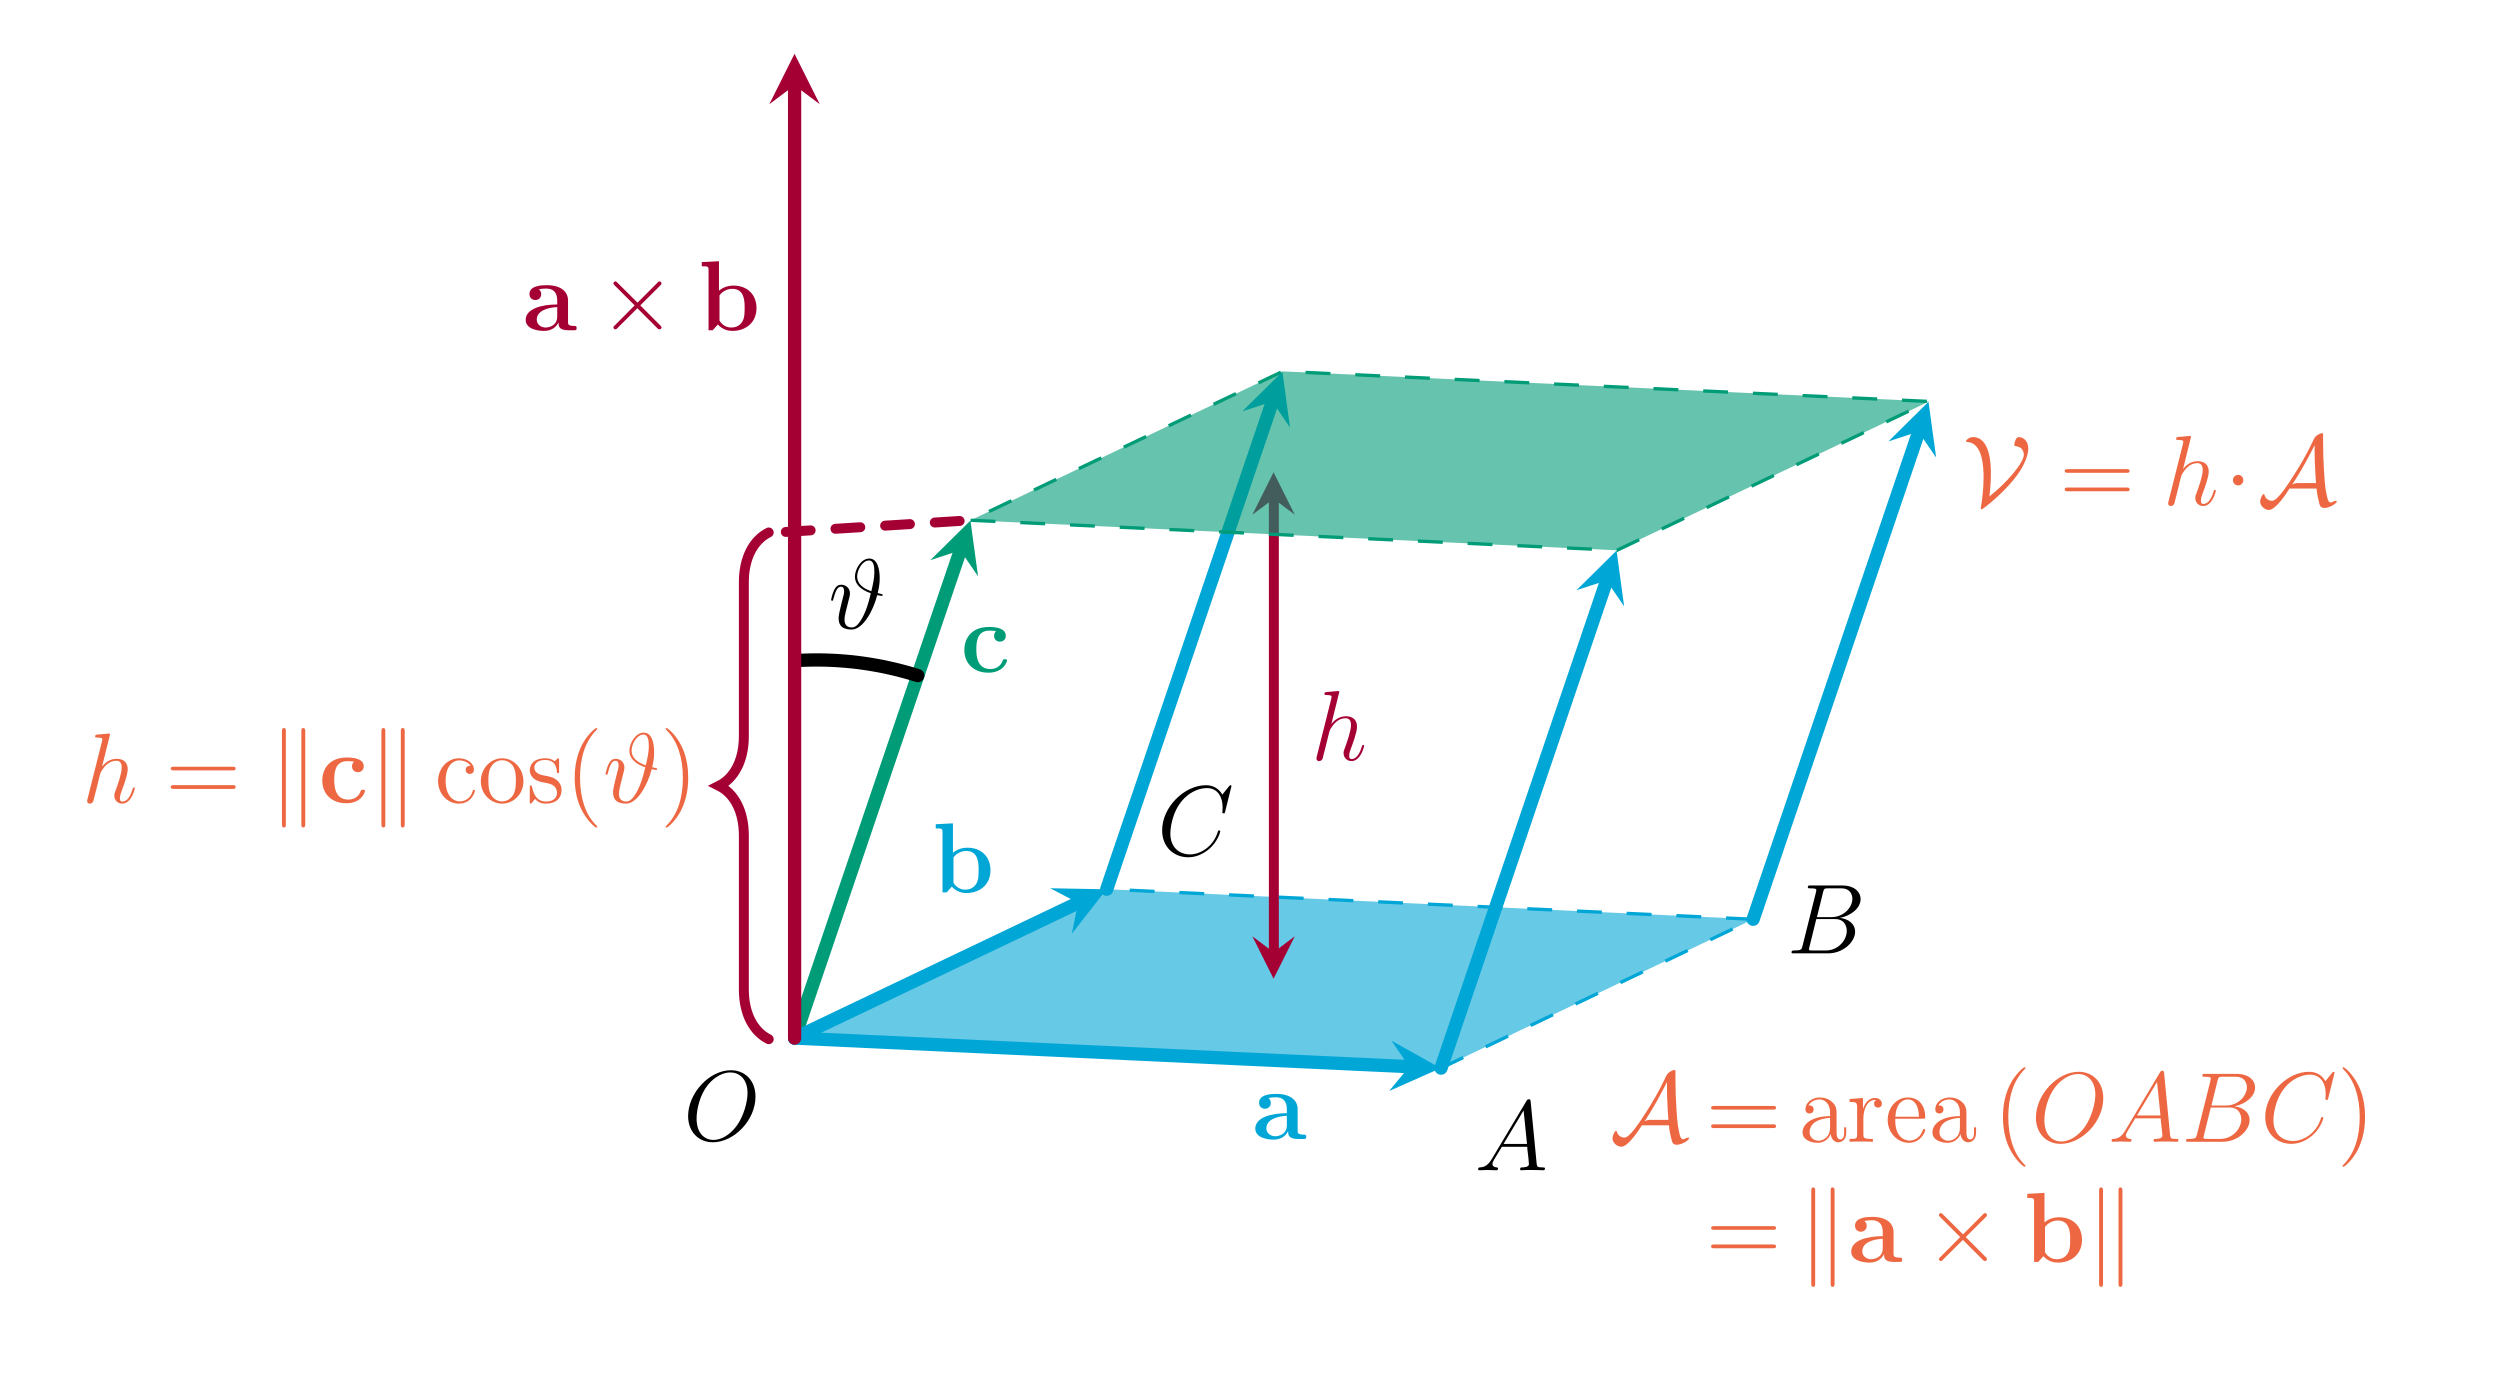 <?xml version="1.0" encoding="UTF-8"?>
<svg xmlns="http://www.w3.org/2000/svg" xmlns:xlink="http://www.w3.org/1999/xlink" width="299.769pt" height="165.594pt" viewBox="0 0 299.769 165.594" version="1.2">
<defs>
<g>
<symbol overflow="visible" id="glyph0-0">
<path style="stroke:none;" d=""/>
</symbol>
<symbol overflow="visible" id="glyph0-1">
<path style="stroke:none;" d="M 5.578 -1.391 C 5.578 -1.531 5.453 -1.531 5.328 -1.531 C 5.141 -1.531 5.125 -1.531 5.062 -1.391 C 4.984 -1.156 4.656 -0.359 3.562 -0.359 C 1.891 -0.359 1.891 -2.172 1.891 -2.703 C 1.891 -3.406 1.891 -4.969 3.453 -4.969 C 3.547 -4.969 4.25 -4.953 4.25 -4.891 C 4.25 -4.875 4.234 -4.859 4.203 -4.859 C 4.172 -4.812 4.016 -4.641 4.016 -4.344 C 4.016 -3.844 4.422 -3.641 4.719 -3.641 C 4.969 -3.641 5.422 -3.797 5.422 -4.344 C 5.422 -5.328 4.047 -5.406 3.406 -5.406 C 1.281 -5.406 0.453 -4.016 0.453 -2.641 C 0.453 -1.031 1.578 0.078 3.344 0.078 C 5.203 0.078 5.578 -1.312 5.578 -1.391 Z M 5.578 -1.391 "/>
</symbol>
<symbol overflow="visible" id="glyph0-2">
<path style="stroke:none;" d="M 5.484 -3.562 C 5.484 -4.656 4.609 -5.406 2.938 -5.406 C 2.266 -5.406 0.859 -5.344 0.859 -4.344 C 0.859 -3.844 1.234 -3.625 1.562 -3.625 C 1.922 -3.625 2.266 -3.875 2.266 -4.328 C 2.266 -4.547 2.188 -4.766 1.984 -4.906 C 2.375 -5 2.656 -5 2.891 -5 C 3.703 -5 4.188 -4.547 4.188 -3.578 L 4.188 -3.094 C 2.297 -3.094 0.406 -2.578 0.406 -1.25 C 0.406 -0.172 1.781 0.078 2.609 0.078 C 3.531 0.078 4.109 -0.422 4.344 -0.953 C 4.344 -0.516 4.344 0 5.562 0 L 6.156 0 C 6.406 0 6.516 0 6.516 -0.266 C 6.516 -0.516 6.406 -0.516 6.234 -0.516 C 5.484 -0.531 5.484 -0.719 5.484 -0.984 Z M 4.188 -1.656 C 4.188 -0.531 3.188 -0.328 2.797 -0.328 C 2.219 -0.328 1.734 -0.719 1.734 -1.266 C 1.734 -2.344 3.016 -2.719 4.188 -2.781 Z M 4.188 -1.656 "/>
</symbol>
<symbol overflow="visible" id="glyph0-3">
<path style="stroke:none;" d="M 2.484 -8.281 L 0.422 -8.172 L 0.422 -7.672 C 1.156 -7.672 1.234 -7.672 1.234 -7.203 L 1.234 0 L 1.734 0 C 1.938 -0.219 2.141 -0.453 2.344 -0.688 C 2.938 -0.062 3.594 0.078 4.078 0.078 C 5.719 0.078 6.984 -0.938 6.984 -2.656 C 6.984 -4.297 5.859 -5.359 4.234 -5.359 C 3.531 -5.359 2.969 -5.141 2.484 -4.75 Z M 2.547 -4.188 C 2.953 -4.75 3.578 -4.969 4.078 -4.969 C 5.562 -4.969 5.562 -3.453 5.562 -2.672 C 5.562 -2.141 5.562 -1.453 5.266 -1.016 C 4.906 -0.438 4.344 -0.328 3.953 -0.328 C 3.141 -0.328 2.703 -0.891 2.547 -1.156 Z M 2.547 -4.188 "/>
</symbol>
<symbol overflow="visible" id="glyph1-0">
<path style="stroke:none;" d=""/>
</symbol>
<symbol overflow="visible" id="glyph1-1">
<path style="stroke:none;" d="M 5.922 -4.25 C 6.141 -5.156 6.156 -5.656 6.156 -6.062 C 6.156 -6.891 5.984 -8.391 4.906 -8.391 C 3.922 -8.391 3.188 -7.109 3.188 -6.219 C 3.188 -5.047 4.359 -4.469 5.094 -4.234 C 4.781 -2.891 4.531 -2.203 4.203 -1.531 C 3.703 -0.562 3.297 -0.125 2.812 -0.125 C 1.953 -0.125 1.938 -0.828 1.938 -1.078 C 1.938 -1.344 2 -1.641 2.094 -2.047 C 2.172 -2.344 2.234 -2.609 2.328 -2.969 C 2.438 -3.375 2.375 -3.125 2.469 -3.547 C 2.531 -3.75 2.594 -4 2.594 -4.188 C 2.594 -4.906 2.031 -5.25 1.547 -5.25 C 1.203 -5.25 0.938 -5.094 0.703 -4.641 C 0.484 -4.203 0.328 -3.484 0.328 -3.438 C 0.328 -3.391 0.375 -3.328 0.453 -3.328 C 0.547 -3.328 0.562 -3.344 0.625 -3.609 C 0.812 -4.312 1.031 -5.016 1.516 -5.016 C 1.781 -5.016 1.891 -4.828 1.891 -4.469 C 1.891 -4.203 1.844 -4.031 1.75 -3.703 C 1.688 -3.438 1.578 -3.031 1.531 -2.828 L 1.328 -1.953 C 1.234 -1.531 1.234 -1.375 1.234 -1.219 C 1.234 -1.047 1.234 -0.516 1.656 -0.172 C 2.047 0.109 2.594 0.125 2.781 0.125 C 4.156 0.125 5.391 -2.141 5.859 -4 C 6.141 -3.953 6.359 -3.906 6.406 -3.906 C 6.484 -3.906 6.516 -3.984 6.516 -4.031 C 6.516 -4.109 6.438 -4.125 6.266 -4.156 Z M 5.156 -4.469 C 4.047 -4.844 3.453 -5.438 3.453 -6.234 C 3.453 -7.016 4.078 -8.156 4.875 -8.156 C 5.453 -8.156 5.516 -7.406 5.516 -6.734 C 5.516 -6.047 5.375 -5.422 5.156 -4.469 Z M 5.156 -4.469 "/>
</symbol>
<symbol overflow="visible" id="glyph1-2">
<path style="stroke:none;" d="M 3.344 -7.969 C 3.359 -8.016 3.391 -8.094 3.391 -8.156 C 3.391 -8.281 3.266 -8.281 3.25 -8.281 C 3.234 -8.281 2.641 -8.219 2.594 -8.219 C 2.391 -8.203 2.203 -8.172 1.984 -8.172 C 1.688 -8.141 1.609 -8.125 1.609 -7.922 C 1.609 -7.797 1.703 -7.797 1.875 -7.797 C 2.453 -7.797 2.469 -7.688 2.469 -7.578 C 2.469 -7.5 2.438 -7.406 2.438 -7.375 L 0.703 -0.469 C 0.656 -0.281 0.656 -0.266 0.656 -0.188 C 0.656 0.078 0.859 0.125 0.984 0.125 C 1.188 0.125 1.328 -0.031 1.391 -0.172 L 1.938 -2.328 C 1.984 -2.594 2.062 -2.844 2.125 -3.094 C 2.25 -3.594 2.25 -3.609 2.484 -3.953 C 2.703 -4.297 3.25 -5.016 4.156 -5.016 C 4.641 -5.016 4.797 -4.656 4.797 -4.188 C 4.797 -3.516 4.344 -2.219 4.078 -1.5 C 3.969 -1.219 3.906 -1.062 3.906 -0.844 C 3.906 -0.312 4.281 0.125 4.859 0.125 C 5.969 0.125 6.375 -1.641 6.375 -1.703 C 6.375 -1.766 6.328 -1.812 6.266 -1.812 C 6.156 -1.812 6.141 -1.781 6.078 -1.578 C 5.812 -0.625 5.359 -0.125 4.891 -0.125 C 4.766 -0.125 4.578 -0.125 4.578 -0.516 C 4.578 -0.828 4.719 -1.203 4.766 -1.328 C 4.984 -1.906 5.516 -3.312 5.516 -4 C 5.516 -4.719 5.109 -5.25 4.203 -5.25 C 3.516 -5.25 2.922 -4.938 2.438 -4.312 Z M 3.344 -7.969 "/>
</symbol>
<symbol overflow="visible" id="glyph1-3">
<path style="stroke:none;" d="M 8.656 -5.219 C 8.656 -7.188 7.375 -8.391 5.703 -8.391 C 3.141 -8.391 0.578 -5.656 0.578 -2.891 C 0.578 -1.031 1.812 0.25 3.547 0.25 C 6.047 0.25 8.656 -2.359 8.656 -5.219 Z M 3.609 -0.031 C 2.641 -0.031 1.594 -0.734 1.594 -2.594 C 1.594 -3.688 1.984 -5.453 2.969 -6.656 C 3.844 -7.703 4.844 -8.125 5.641 -8.125 C 6.688 -8.125 7.703 -7.375 7.703 -5.656 C 7.703 -4.594 7.25 -2.938 6.453 -1.797 C 5.578 -0.578 4.5 -0.031 3.609 -0.031 Z M 3.609 -0.031 "/>
</symbol>
<symbol overflow="visible" id="glyph1-4">
<path style="stroke:none;" d="M 2.031 -1.328 C 1.609 -0.625 1.203 -0.375 0.625 -0.344 C 0.5 -0.328 0.406 -0.328 0.406 -0.125 C 0.406 -0.047 0.469 0 0.547 0 C 0.766 0 1.297 -0.031 1.516 -0.031 C 1.859 -0.031 2.234 0 2.578 0 C 2.641 0 2.797 0 2.797 -0.219 C 2.797 -0.328 2.688 -0.344 2.625 -0.344 C 2.344 -0.375 2.125 -0.469 2.125 -0.75 C 2.125 -0.922 2.188 -1.047 2.344 -1.312 L 3.25 -2.812 L 6.297 -2.812 C 6.312 -2.703 6.312 -2.609 6.312 -2.5 C 6.359 -2.188 6.5 -0.953 6.5 -0.734 C 6.5 -0.375 5.891 -0.344 5.703 -0.344 C 5.562 -0.344 5.438 -0.344 5.438 -0.125 C 5.438 0 5.547 0 5.609 0 C 5.812 0 6.062 -0.031 6.266 -0.031 L 6.938 -0.031 C 7.672 -0.031 8.188 0 8.203 0 C 8.281 0 8.422 0 8.422 -0.219 C 8.422 -0.344 8.312 -0.344 8.125 -0.344 C 7.469 -0.344 7.469 -0.453 7.422 -0.812 L 6.703 -8.25 C 6.672 -8.484 6.625 -8.516 6.5 -8.516 C 6.375 -8.516 6.312 -8.484 6.203 -8.312 Z M 3.453 -3.156 L 5.859 -7.172 L 6.266 -3.156 Z M 3.453 -3.156 "/>
</symbol>
<symbol overflow="visible" id="glyph1-5">
<path style="stroke:none;" d="M 4.359 -7.328 C 4.469 -7.766 4.516 -7.797 4.984 -7.797 L 6.531 -7.797 C 7.875 -7.797 7.875 -6.656 7.875 -6.547 C 7.875 -5.578 6.922 -4.344 5.344 -4.344 L 3.625 -4.344 Z M 6.375 -4.25 C 7.672 -4.5 8.859 -5.406 8.859 -6.5 C 8.859 -7.422 8.031 -8.141 6.688 -8.141 L 2.859 -8.141 C 2.641 -8.141 2.531 -8.141 2.531 -7.922 C 2.531 -7.797 2.641 -7.797 2.812 -7.797 C 3.547 -7.797 3.547 -7.703 3.547 -7.578 C 3.547 -7.547 3.547 -7.469 3.5 -7.297 L 1.891 -0.875 C 1.781 -0.469 1.75 -0.344 0.922 -0.344 C 0.688 -0.344 0.578 -0.344 0.578 -0.125 C 0.578 0 0.641 0 0.875 0 L 4.969 0 C 6.797 0 8.203 -1.391 8.203 -2.594 C 8.203 -3.562 7.344 -4.156 6.375 -4.25 Z M 4.688 -0.344 L 3.078 -0.344 C 2.906 -0.344 2.891 -0.344 2.812 -0.359 C 2.688 -0.375 2.672 -0.391 2.672 -0.484 C 2.672 -0.578 2.688 -0.641 2.719 -0.75 L 3.547 -4.109 L 5.797 -4.109 C 7.203 -4.109 7.203 -2.797 7.203 -2.703 C 7.203 -1.562 6.156 -0.344 4.688 -0.344 Z M 4.688 -0.344 "/>
</symbol>
<symbol overflow="visible" id="glyph1-6">
<path style="stroke:none;" d="M 8.906 -8.281 C 8.906 -8.391 8.828 -8.391 8.797 -8.391 C 8.781 -8.391 8.734 -8.391 8.625 -8.281 L 7.812 -7.266 C 7.391 -7.984 6.734 -8.391 5.844 -8.391 C 3.266 -8.391 0.594 -5.781 0.594 -2.984 C 0.594 -0.984 1.984 0.25 3.734 0.25 C 4.688 0.25 5.516 -0.156 6.219 -0.734 C 7.25 -1.609 7.562 -2.766 7.562 -2.859 C 7.562 -2.969 7.469 -2.969 7.422 -2.969 C 7.312 -2.969 7.312 -2.891 7.281 -2.844 C 6.734 -0.984 5.125 -0.094 3.938 -0.094 C 2.672 -0.094 1.578 -0.906 1.578 -2.594 C 1.578 -2.984 1.688 -5.062 3.047 -6.609 C 3.703 -7.375 4.812 -8.047 5.953 -8.047 C 7.266 -8.047 7.844 -6.969 7.844 -5.75 C 7.844 -5.438 7.812 -5.172 7.812 -5.125 C 7.812 -5.016 7.922 -5.016 7.969 -5.016 C 8.094 -5.016 8.109 -5.031 8.156 -5.25 Z M 8.906 -8.281 "/>
</symbol>
<symbol overflow="visible" id="glyph2-0">
<path style="stroke:none;" d=""/>
</symbol>
<symbol overflow="visible" id="glyph2-1">
<path style="stroke:none;" d="M 4.641 -3.312 L 2.25 -5.688 C 2.109 -5.828 2.094 -5.859 1.984 -5.859 C 1.875 -5.859 1.75 -5.75 1.75 -5.609 C 1.75 -5.531 1.781 -5.516 1.906 -5.375 L 4.297 -2.984 L 1.906 -0.578 C 1.781 -0.453 1.75 -0.422 1.75 -0.344 C 1.75 -0.219 1.875 -0.109 1.984 -0.109 C 2.094 -0.109 2.109 -0.125 2.25 -0.281 L 4.625 -2.641 L 7.094 -0.172 C 7.125 -0.172 7.203 -0.109 7.266 -0.109 C 7.422 -0.109 7.516 -0.219 7.516 -0.344 C 7.516 -0.375 7.516 -0.422 7.469 -0.484 C 7.469 -0.5 5.562 -2.375 4.969 -2.984 L 7.156 -5.156 C 7.219 -5.234 7.391 -5.391 7.453 -5.453 C 7.469 -5.484 7.516 -5.531 7.516 -5.609 C 7.516 -5.75 7.422 -5.859 7.266 -5.859 C 7.172 -5.859 7.125 -5.812 7 -5.672 Z M 4.641 -3.312 "/>
</symbol>
<symbol overflow="visible" id="glyph2-2">
<path style="stroke:none;" d="M 2.047 -8.531 C 2.047 -8.734 2.047 -8.938 1.812 -8.938 C 1.578 -8.938 1.578 -8.672 1.578 -8.5 L 1.578 2.547 C 1.578 2.734 1.578 2.984 1.812 2.984 C 2.047 2.984 2.047 2.766 2.047 2.578 Z M 4.375 -8.5 C 4.375 -8.688 4.375 -8.938 4.141 -8.938 C 3.906 -8.938 3.906 -8.734 3.906 -8.531 L 3.906 2.578 C 3.906 2.766 3.906 2.984 4.141 2.984 C 4.375 2.984 4.375 2.719 4.375 2.547 Z M 4.375 -8.5 "/>
</symbol>
<symbol overflow="visible" id="glyph2-3">
<path style="stroke:none;" d="M 3.219 -1.031 C 3.391 -2.484 3.391 -3.562 3.391 -3.75 C 3.391 -4.594 3.391 -8.141 1.234 -8.141 C 0.828 -8.141 0.406 -7.812 0.406 -7.641 C 0.406 -7.562 0.469 -7.562 0.625 -7.547 C 2.375 -7.391 2.516 -4.656 2.516 -3.312 C 2.516 -2.109 2.359 -0.672 2.219 0.125 C 2.188 0.266 2.188 0.281 2.188 0.328 C 2.188 0.391 2.188 0.531 2.281 0.531 C 2.406 0.531 5.297 -1.672 6.812 -3.969 C 7.422 -4.906 7.875 -5.969 7.875 -6.766 C 7.875 -7.766 7.203 -8.141 6.719 -8.141 C 6.359 -8.141 6.203 -7.391 6.203 -7.234 C 6.203 -7.062 6.266 -7.062 6.406 -7.047 C 7.203 -6.953 7.344 -6.312 7.344 -6.031 C 7.344 -5.062 5.266 -2.625 3.219 -1.031 Z M 3.219 -1.031 "/>
</symbol>
<symbol overflow="visible" id="glyph2-4">
<path style="stroke:none;" d="M 2.281 -2.984 C 2.281 -3.328 2 -3.609 1.656 -3.609 C 1.312 -3.609 1.031 -3.328 1.031 -2.984 C 1.031 -2.641 1.312 -2.344 1.656 -2.344 C 2 -2.344 2.281 -2.641 2.281 -2.984 Z M 2.281 -2.984 "/>
</symbol>
<symbol overflow="visible" id="glyph2-5">
<path style="stroke:none;" d="M 7.094 -1.969 C 7.156 -1.219 7.297 -0.672 7.359 -0.438 C 7.484 0.094 7.547 0.359 8.062 0.359 C 8.594 0.359 9.516 -0.172 9.516 -0.422 C 9.516 -0.484 9.469 -0.5 9.406 -0.5 C 9.25 -0.5 9 -0.375 8.969 -0.344 C 8.875 -0.297 8.859 -0.297 8.828 -0.297 C 8.5 -0.297 8.422 -0.625 8.281 -1.328 C 8.203 -1.734 8.094 -2.203 8 -3.844 C 7.922 -5.062 7.875 -6.266 7.875 -7.484 C 7.875 -7.766 7.875 -8.078 7.875 -8.375 C 7.875 -8.562 7.875 -8.609 7.75 -8.609 C 7.578 -8.609 7.094 -8.406 6.875 -8.078 L 6.797 -7.953 C 5.859 -5.938 4.969 -4.5 4.344 -3.531 C 3.641 -2.438 2.406 -0.5 1.766 -0.5 C 1.328 -0.5 0.953 -0.781 0.844 -1.219 C 0.828 -1.234 0.812 -1.312 0.766 -1.312 C 0.578 -1.312 0.328 -0.734 0.328 -0.406 C 0.328 0.078 0.828 0.594 1.391 0.594 C 2.219 0.594 3.594 -1.547 3.844 -1.969 Z M 6.859 -7.141 L 6.859 -6.453 C 6.859 -5.766 6.875 -5.062 6.922 -4.375 C 6.922 -4.141 6.969 -3.25 7.031 -2.625 L 4.859 -2.625 C 4.656 -2.625 4.484 -2.625 4.172 -2.438 C 5 -3.719 5.703 -4.953 5.766 -5.094 C 6.359 -6.156 6.688 -6.844 6.844 -7.141 Z M 6.859 -7.141 "/>
</symbol>
<symbol overflow="visible" id="glyph3-0">
<path style="stroke:none;" d=""/>
</symbol>
<symbol overflow="visible" id="glyph3-1">
<path style="stroke:none;" d="M 8.047 -3.859 C 8.219 -3.859 8.422 -3.859 8.422 -4.078 C 8.422 -4.297 8.219 -4.297 8.047 -4.297 L 1.031 -4.297 C 0.859 -4.297 0.641 -4.297 0.641 -4.094 C 0.641 -3.859 0.844 -3.859 1.031 -3.859 Z M 8.047 -1.641 C 8.219 -1.641 8.422 -1.641 8.422 -1.859 C 8.422 -2.094 8.219 -2.094 8.047 -2.094 L 1.031 -2.094 C 0.859 -2.094 0.641 -2.094 0.641 -1.875 C 0.641 -1.641 0.844 -1.641 1.031 -1.641 Z M 8.047 -1.641 "/>
</symbol>
<symbol overflow="visible" id="glyph3-2">
<path style="stroke:none;" d="M 4.312 -4.406 C 4.172 -4.406 3.734 -4.406 3.734 -3.922 C 3.734 -3.641 3.938 -3.438 4.219 -3.438 C 4.5 -3.438 4.719 -3.594 4.719 -3.953 C 4.719 -4.75 3.891 -5.312 2.922 -5.312 C 1.531 -5.312 0.422 -4.078 0.422 -2.578 C 0.422 -1.047 1.562 0.125 2.906 0.125 C 4.484 0.125 4.844 -1.312 4.844 -1.422 C 4.844 -1.531 4.75 -1.531 4.719 -1.531 C 4.609 -1.531 4.609 -1.484 4.562 -1.344 C 4.297 -0.5 3.656 -0.141 3.016 -0.141 C 2.281 -0.141 1.328 -0.781 1.328 -2.594 C 1.328 -4.562 2.344 -5.062 2.938 -5.062 C 3.391 -5.062 4.047 -4.875 4.312 -4.406 Z M 4.312 -4.406 "/>
</symbol>
<symbol overflow="visible" id="glyph3-3">
<path style="stroke:none;" d="M 5.469 -2.547 C 5.469 -4.094 4.297 -5.312 2.922 -5.312 C 1.484 -5.312 0.359 -4.047 0.359 -2.547 C 0.359 -1.031 1.547 0.125 2.906 0.125 C 4.312 0.125 5.469 -1.047 5.469 -2.547 Z M 2.922 -0.141 C 2.484 -0.141 1.938 -0.328 1.594 -0.922 C 1.281 -1.453 1.266 -2.156 1.266 -2.656 C 1.266 -3.109 1.266 -3.844 1.641 -4.375 C 1.969 -4.891 2.484 -5.078 2.906 -5.078 C 3.375 -5.078 3.875 -4.859 4.203 -4.406 C 4.562 -3.844 4.562 -3.094 4.562 -2.656 C 4.562 -2.234 4.562 -1.5 4.25 -0.938 C 3.922 -0.375 3.375 -0.141 2.922 -0.141 Z M 2.922 -0.141 "/>
</symbol>
<symbol overflow="visible" id="glyph3-4">
<path style="stroke:none;" d="M 3.906 -5.047 C 3.906 -5.25 3.906 -5.312 3.797 -5.312 C 3.703 -5.312 3.469 -5.062 3.391 -4.953 C 3.016 -5.25 2.641 -5.312 2.266 -5.312 C 0.828 -5.312 0.391 -4.531 0.391 -3.875 C 0.391 -3.75 0.391 -3.328 0.844 -2.906 C 1.234 -2.578 1.641 -2.484 2.188 -2.391 C 2.844 -2.25 3 -2.219 3.297 -1.984 C 3.5 -1.797 3.656 -1.531 3.656 -1.203 C 3.656 -0.688 3.359 -0.125 2.312 -0.125 C 1.531 -0.125 0.953 -0.578 0.688 -1.766 C 0.641 -1.984 0.641 -1.984 0.625 -2 C 0.609 -2.047 0.562 -2.047 0.531 -2.047 C 0.391 -2.047 0.391 -1.984 0.391 -1.781 L 0.391 -0.156 C 0.391 0.062 0.391 0.125 0.516 0.125 C 0.578 0.125 0.578 0.109 0.781 -0.141 C 0.844 -0.219 0.844 -0.25 1.031 -0.438 C 1.484 0.125 2.125 0.125 2.328 0.125 C 3.578 0.125 4.203 -0.578 4.203 -1.516 C 4.203 -2.156 3.797 -2.547 3.703 -2.641 C 3.266 -3.016 2.938 -3.094 2.156 -3.234 C 1.797 -3.297 0.938 -3.469 0.938 -4.188 C 0.938 -4.547 1.188 -5.109 2.25 -5.109 C 3.547 -5.109 3.625 -4 3.641 -3.625 C 3.656 -3.531 3.75 -3.531 3.781 -3.531 C 3.906 -3.531 3.906 -3.594 3.906 -3.797 Z M 3.906 -5.047 "/>
</symbol>
<symbol overflow="visible" id="glyph3-5">
<path style="stroke:none;" d="M 3.875 2.891 C 3.875 2.859 3.875 2.844 3.672 2.641 C 2.484 1.438 1.812 -0.531 1.812 -2.969 C 1.812 -5.281 2.375 -7.266 3.75 -8.672 C 3.875 -8.781 3.875 -8.812 3.875 -8.844 C 3.875 -8.922 3.812 -8.938 3.766 -8.938 C 3.609 -8.938 2.641 -8.078 2.047 -6.922 C 1.438 -5.703 1.172 -4.438 1.172 -2.969 C 1.172 -1.906 1.328 -0.484 1.953 0.781 C 2.656 2.219 3.641 3 3.766 3 C 3.812 3 3.875 2.969 3.875 2.891 Z M 3.875 2.891 "/>
</symbol>
<symbol overflow="visible" id="glyph3-6">
<path style="stroke:none;" d="M 3.359 -2.969 C 3.359 -3.875 3.25 -5.359 2.578 -6.734 C 1.875 -8.172 0.891 -8.938 0.766 -8.938 C 0.719 -8.938 0.656 -8.922 0.656 -8.844 C 0.656 -8.812 0.656 -8.781 0.859 -8.578 C 2.047 -7.375 2.719 -5.406 2.719 -2.984 C 2.719 -0.672 2.156 1.328 0.781 2.734 C 0.656 2.844 0.656 2.859 0.656 2.891 C 0.656 2.969 0.719 3 0.766 3 C 0.922 3 1.891 2.141 2.484 0.969 C 3.094 -0.25 3.359 -1.531 3.359 -2.969 Z M 3.359 -2.969 "/>
</symbol>
<symbol overflow="visible" id="glyph3-7">
<path style="stroke:none;" d="M 4.609 -3.188 C 4.609 -3.828 4.609 -4.297 4.078 -4.766 C 3.656 -5.156 3.125 -5.312 2.594 -5.312 C 1.625 -5.312 0.875 -4.672 0.875 -3.906 C 0.875 -3.547 1.094 -3.391 1.375 -3.391 C 1.656 -3.391 1.859 -3.594 1.859 -3.875 C 1.859 -4.359 1.438 -4.359 1.25 -4.359 C 1.531 -4.859 2.094 -5.078 2.578 -5.078 C 3.125 -5.078 3.828 -4.625 3.828 -3.547 L 3.828 -3.078 C 1.438 -3.047 0.531 -2.031 0.531 -1.125 C 0.531 -0.172 1.625 0.125 2.344 0.125 C 3.141 0.125 3.672 -0.359 3.906 -0.938 C 3.953 -0.375 4.312 0.062 4.828 0.062 C 5.078 0.062 5.766 -0.109 5.766 -1.062 L 5.766 -1.734 L 5.516 -1.734 L 5.516 -1.062 C 5.516 -0.375 5.219 -0.281 5.062 -0.281 C 4.609 -0.281 4.609 -0.922 4.609 -1.094 Z M 3.828 -1.688 C 3.828 -0.516 2.953 -0.125 2.438 -0.125 C 1.859 -0.125 1.375 -0.547 1.375 -1.125 C 1.375 -2.688 3.391 -2.844 3.828 -2.859 Z M 3.828 -1.688 "/>
</symbol>
<symbol overflow="visible" id="glyph3-8">
<path style="stroke:none;" d="M 1.984 -2.781 C 1.984 -3.938 2.469 -5.016 3.391 -5.016 C 3.484 -5.016 3.5 -5.016 3.547 -5 C 3.453 -4.953 3.266 -4.891 3.266 -4.562 C 3.266 -4.219 3.547 -4.094 3.734 -4.094 C 3.969 -4.094 4.203 -4.25 4.203 -4.562 C 4.203 -4.922 3.891 -5.25 3.375 -5.25 C 2.359 -5.25 2.016 -4.156 1.938 -3.938 L 1.938 -5.25 L 0.328 -5.125 L 0.328 -4.781 C 1.141 -4.781 1.234 -4.703 1.234 -4.109 L 1.234 -0.875 C 1.234 -0.344 1.109 -0.344 0.328 -0.344 L 0.328 0 C 0.672 -0.031 1.328 -0.031 1.688 -0.031 C 2 -0.031 2.844 -0.031 3.125 0 L 3.125 -0.344 L 2.891 -0.344 C 2.016 -0.344 1.984 -0.484 1.984 -0.906 Z M 1.984 -2.781 "/>
</symbol>
<symbol overflow="visible" id="glyph3-9">
<path style="stroke:none;" d="M 4.562 -2.766 C 4.828 -2.766 4.859 -2.766 4.859 -3 C 4.859 -4.203 4.203 -5.312 2.766 -5.312 C 1.406 -5.312 0.359 -4.094 0.359 -2.609 C 0.359 -1.031 1.578 0.125 2.891 0.125 C 4.312 0.125 4.859 -1.172 4.859 -1.422 C 4.859 -1.484 4.797 -1.531 4.719 -1.531 C 4.625 -1.531 4.609 -1.484 4.578 -1.422 C 4.266 -0.422 3.469 -0.141 2.969 -0.141 C 2.469 -0.141 1.266 -0.484 1.266 -2.547 L 1.266 -2.766 Z M 1.281 -3 C 1.375 -4.859 2.422 -5.078 2.75 -5.078 C 4.031 -5.078 4.094 -3.391 4.109 -3 Z M 1.281 -3 "/>
</symbol>
</g>
</defs>
<g id="surface1">
<path style="fill-rule:nonzero;fill:rgb(0%,65.099%,83.922%);fill-opacity:0.6;stroke-width:0.399;stroke-linecap:butt;stroke-linejoin:miter;stroke:rgb(0%,65.099%,83.922%);stroke-opacity:1;stroke-dasharray:2.989,2.989;stroke-miterlimit:10;" d="M 19.425 15.622 L 97.092 12.012 L 134.59 29.899 L 56.927 33.514 L 19.425 15.622 " transform="matrix(0.998,0,0,-0.998,75.892,140.065)"/>
<path style="fill:none;stroke-width:1.594;stroke-linecap:round;stroke-linejoin:miter;stroke:rgb(0%,60.782%,46.666%);stroke-opacity:1;stroke-miterlimit:10;" d="M 19.425 15.622 L 39.353 74.254 " transform="matrix(0.998,0,0,-0.998,75.892,140.065)"/>
<path style=" stroke:none;fill-rule:nonzero;fill:rgb(0%,60.782%,46.666%);fill-opacity:1;" d="M 116.363 62.418 L 111.559 67.164 L 115.148 65.992 L 117.277 69.109 "/>
<g style="fill:rgb(0%,60.782%,46.666%);fill-opacity:1;">
  <use xlink:href="#glyph0-1" x="115.18" y="80.583"/>
</g>
<path style="fill:none;stroke-width:1.594;stroke-linecap:round;stroke-linejoin:miter;stroke:rgb(0%,0%,0%);stroke-opacity:1;stroke-miterlimit:10;" d="M 19.425 60.975 L 20.056 61.007 L 20.686 61.03 L 21.313 61.046 L 21.943 61.054 L 22.57 61.05 L 23.196 61.038 L 23.823 61.015 L 24.449 60.983 L 25.076 60.94 L 25.698 60.889 L 26.321 60.831 L 26.94 60.76 L 27.558 60.678 L 28.177 60.588 L 28.792 60.486 L 29.403 60.38 L 30.017 60.263 L 30.624 60.134 L 31.231 59.996 L 31.834 59.852 L 32.437 59.695 L 33.037 59.531 L 33.632 59.354 L 34.227 59.174 " transform="matrix(0.998,0,0,-0.998,75.892,140.065)"/>
<g style="fill:rgb(0%,0%,0%);fill-opacity:1;">
  <use xlink:href="#glyph1-1" x="99.325" y="75.363"/>
</g>
<path style="fill:none;stroke-width:1.594;stroke-linecap:round;stroke-linejoin:miter;stroke:rgb(0%,65.099%,83.922%);stroke-opacity:1;stroke-miterlimit:10;" d="M 19.425 15.622 L 93.309 12.188 " transform="matrix(0.998,0,0,-0.998,75.892,140.065)"/>
<path style=" stroke:none;fill-rule:nonzero;fill:rgb(0%,65.099%,83.922%);fill-opacity:1;" d="M 172.742 128.082 L 166.848 124.785 L 168.973 127.906 L 166.566 130.82 "/>
<g style="fill:rgb(0%,65.099%,83.922%);fill-opacity:1;">
  <use xlink:href="#glyph0-2" x="150.114" y="136.573"/>
</g>
<path style="fill:none;stroke-width:1.594;stroke-linecap:round;stroke-linejoin:miter;stroke:rgb(0%,65.099%,83.922%);stroke-opacity:1;stroke-miterlimit:10;" d="M 19.425 15.622 L 53.508 31.881 " transform="matrix(0.998,0,0,-0.998,75.892,140.065)"/>
<path style=" stroke:none;fill-rule:nonzero;fill:rgb(0%,65.099%,83.922%);fill-opacity:1;" d="M 132.68 106.633 L 125.922 106.508 L 129.27 108.262 L 128.523 111.961 "/>
<g style="fill:rgb(0%,65.099%,83.922%);fill-opacity:1;">
  <use xlink:href="#glyph0-3" x="111.781" y="107.005"/>
</g>
<path style="fill:none;stroke-width:1.594;stroke-linecap:round;stroke-linejoin:miter;stroke:rgb(0%,65.099%,83.922%);stroke-opacity:1;stroke-miterlimit:10;" d="M 97.092 12.012 L 117.015 70.64 " transform="matrix(0.998,0,0,-0.998,75.892,140.065)"/>
<path style=" stroke:none;fill-rule:nonzero;fill:rgb(0%,65.099%,83.922%);fill-opacity:1;" d="M 193.836 66.02 L 189.031 70.77 L 192.621 69.598 L 194.75 72.715 "/>
<path style="fill:none;stroke-width:1.594;stroke-linecap:round;stroke-linejoin:miter;stroke:rgb(0%,65.099%,83.922%);stroke-opacity:1;stroke-miterlimit:10;" d="M 134.59 29.899 L 154.513 88.531 " transform="matrix(0.998,0,0,-0.998,75.892,140.065)"/>
<path style=" stroke:none;fill-rule:nonzero;fill:rgb(0%,65.099%,83.922%);fill-opacity:1;" d="M 231.242 48.176 L 226.438 52.926 L 230.027 51.75 L 232.16 54.871 "/>
<path style="fill:none;stroke-width:1.594;stroke-linecap:round;stroke-linejoin:miter;stroke:rgb(0%,65.099%,83.922%);stroke-opacity:1;stroke-miterlimit:10;" d="M 56.927 33.514 L 76.851 92.142 " transform="matrix(0.998,0,0,-0.998,75.892,140.065)"/>
<path style=" stroke:none;fill-rule:nonzero;fill:rgb(0%,65.099%,83.922%);fill-opacity:1;" d="M 153.77 44.57 L 148.965 49.32 L 152.555 48.148 L 154.684 51.266 "/>
<path style="fill:none;stroke-width:1.196;stroke-linecap:round;stroke-linejoin:miter;stroke:rgb(64.705%,0%,20.392%);stroke-opacity:1;stroke-miterlimit:10;" d="M 77.007 25.948 L 77.007 80.453 " transform="matrix(0.998,0,0,-0.998,75.892,140.065)"/>
<path style=" stroke:none;fill-rule:nonzero;fill:rgb(64.705%,0%,20.392%);fill-opacity:1;" d="M 152.711 117.359 L 155.254 112.27 L 152.711 114.18 L 150.168 112.27 "/>
<path style=" stroke:none;fill-rule:nonzero;fill:rgb(64.705%,0%,20.392%);fill-opacity:1;" d="M 152.711 56.629 L 150.168 61.719 L 152.711 59.809 L 155.254 61.719 "/>
<g style="fill:rgb(64.705%,0%,20.392%);fill-opacity:1;">
  <use xlink:href="#glyph1-2" x="157.199" y="91.136"/>
</g>
<path style="fill-rule:nonzero;fill:rgb(0%,60.782%,46.666%);fill-opacity:0.6;stroke-width:0.399;stroke-linecap:butt;stroke-linejoin:miter;stroke:rgb(0%,60.782%,46.666%);stroke-opacity:1;stroke-dasharray:2.989,2.989;stroke-miterlimit:10;" d="M 40.571 77.837 L 118.233 74.227 L 155.731 92.114 L 78.069 95.728 L 40.571 77.837 " transform="matrix(0.998,0,0,-0.998,75.892,140.065)"/>
<path style="fill:none;stroke-width:1.594;stroke-linecap:round;stroke-linejoin:miter;stroke:rgb(64.705%,0%,20.392%);stroke-opacity:1;stroke-miterlimit:10;" d="M 19.425 15.622 L 19.425 130.156 " transform="matrix(0.998,0,0,-0.998,75.892,140.065)"/>
<path style=" stroke:none;fill-rule:nonzero;fill:rgb(64.705%,0%,20.392%);fill-opacity:1;" d="M 95.27 6.449 L 92.25 12.492 L 95.27 10.227 L 98.293 12.492 "/>
<g style="fill:rgb(64.705%,0%,20.392%);fill-opacity:1;">
  <use xlink:href="#glyph0-2" x="62.628" y="39.602"/>
</g>
<g style="fill:rgb(64.705%,0%,20.392%);fill-opacity:1;">
  <use xlink:href="#glyph2-1" x="71.801" y="39.602"/>
</g>
<g style="fill:rgb(64.705%,0%,20.392%);fill-opacity:1;">
  <use xlink:href="#glyph0-3" x="83.727" y="39.602"/>
</g>
<path style="fill:none;stroke-width:1.196;stroke-linecap:round;stroke-linejoin:miter;stroke:rgb(64.705%,0%,20.392%);stroke-opacity:1;stroke-miterlimit:10;" d="M 16.316 15.489 C 14.523 16.386 13.328 18.481 13.328 21.469 L 13.328 39.951 C 13.328 42.939 12.134 45.034 10.34 45.931 C 12.134 46.828 13.328 48.919 13.328 51.906 L 13.328 70.393 C 13.328 73.381 14.523 75.472 16.316 76.369 " transform="matrix(0.998,0,0,-0.998,75.892,140.065)"/>
<g style="fill:rgb(92.94%,40.784%,25.882%);fill-opacity:1;">
  <use xlink:href="#glyph1-2" x="9.799" y="96.236"/>
</g>
<g style="fill:rgb(92.94%,40.784%,25.882%);fill-opacity:1;">
  <use xlink:href="#glyph3-1" x="19.833" y="96.236"/>
</g>
<g style="fill:rgb(92.94%,40.784%,25.882%);fill-opacity:1;">
  <use xlink:href="#glyph2-2" x="32.229" y="96.236"/>
</g>
<g style="fill:rgb(92.94%,40.784%,25.882%);fill-opacity:1;">
  <use xlink:href="#glyph0-1" x="38.191" y="96.236"/>
</g>
<g style="fill:rgb(92.94%,40.784%,25.882%);fill-opacity:1;">
  <use xlink:href="#glyph2-2" x="44.155" y="96.236"/>
</g>
<g style="fill:rgb(92.94%,40.784%,25.882%);fill-opacity:1;">
  <use xlink:href="#glyph3-2" x="52.105" y="96.236"/>
  <use xlink:href="#glyph3-3" x="57.295" y="96.236"/>
  <use xlink:href="#glyph3-4" x="63.134" y="96.236"/>
  <use xlink:href="#glyph3-5" x="67.74" y="96.236"/>
</g>
<g style="fill:rgb(92.94%,40.784%,25.882%);fill-opacity:1;">
  <use xlink:href="#glyph1-1" x="72.281" y="96.236"/>
</g>
<g style="fill:rgb(92.94%,40.784%,25.882%);fill-opacity:1;">
  <use xlink:href="#glyph3-6" x="79.163" y="96.236"/>
</g>
<path style="fill:none;stroke-width:1.196;stroke-linecap:round;stroke-linejoin:miter;stroke:rgb(64.705%,0%,20.392%);stroke-opacity:1;stroke-dasharray:2.989,2.989;stroke-miterlimit:10;" d="M 18.368 76.435 L 40.571 77.837 " transform="matrix(0.998,0,0,-0.998,75.892,140.065)"/>
<g style="fill:rgb(0%,0%,0%);fill-opacity:1;">
  <use xlink:href="#glyph1-3" x="81.932" y="136.719"/>
</g>
<g style="fill:rgb(0%,0%,0%);fill-opacity:1;">
  <use xlink:href="#glyph1-4" x="176.833" y="140.323"/>
</g>
<g style="fill:rgb(0%,0%,0%);fill-opacity:1;">
  <use xlink:href="#glyph1-5" x="214.24" y="114.314"/>
</g>
<g style="fill:rgb(0%,0%,0%);fill-opacity:1;">
  <use xlink:href="#glyph1-6" x="138.756" y="102.544"/>
</g>
<g style="fill:rgb(92.94%,40.784%,25.882%);fill-opacity:1;">
  <use xlink:href="#glyph2-3" x="235.331" y="60.551"/>
</g>
<g style="fill:rgb(92.94%,40.784%,25.882%);fill-opacity:1;">
  <use xlink:href="#glyph3-1" x="246.932" y="60.551"/>
</g>
<g style="fill:rgb(92.94%,40.784%,25.882%);fill-opacity:1;">
  <use xlink:href="#glyph1-2" x="259.327" y="60.551"/>
</g>
<g style="fill:rgb(92.94%,40.784%,25.882%);fill-opacity:1;">
  <use xlink:href="#glyph2-4" x="266.712" y="60.551"/>
</g>
<g style="fill:rgb(92.94%,40.784%,25.882%);fill-opacity:1;">
  <use xlink:href="#glyph2-5" x="270.681" y="60.551"/>
</g>
<g style="fill:rgb(92.94%,40.784%,25.882%);fill-opacity:1;">
  <use xlink:href="#glyph2-5" x="193.025" y="136.907"/>
</g>
<g style="fill:rgb(92.94%,40.784%,25.882%);fill-opacity:1;">
  <use xlink:href="#glyph3-1" x="204.536" y="136.907"/>
</g>
<g style="fill:rgb(92.94%,40.784%,25.882%);fill-opacity:1;">
  <use xlink:href="#glyph3-7" x="215.61" y="136.907"/>
  <use xlink:href="#glyph3-8" x="221.449" y="136.907"/>
  <use xlink:href="#glyph3-9" x="225.99" y="136.907"/>
  <use xlink:href="#glyph3-7" x="231.18" y="136.907"/>
</g>
<g style="fill:rgb(92.94%,40.784%,25.882%);fill-opacity:1;">
  <use xlink:href="#glyph3-5" x="238.999" y="136.907"/>
</g>
<g style="fill:rgb(92.94%,40.784%,25.882%);fill-opacity:1;">
  <use xlink:href="#glyph1-3" x="243.543" y="136.907"/>
</g>
<g style="fill:rgb(92.94%,40.784%,25.882%);fill-opacity:1;">
  <use xlink:href="#glyph1-4" x="252.789" y="136.907"/>
  <use xlink:href="#glyph1-5" x="261.543" y="136.907"/>
</g>
<g style="fill:rgb(92.94%,40.784%,25.882%);fill-opacity:1;">
  <use xlink:href="#glyph1-6" x="271.023" y="136.907"/>
</g>
<g style="fill:rgb(92.94%,40.784%,25.882%);fill-opacity:1;">
  <use xlink:href="#glyph3-6" x="280.229" y="136.907"/>
</g>
<g style="fill:rgb(92.94%,40.784%,25.882%);fill-opacity:1;">
  <use xlink:href="#glyph3-1" x="204.536" y="151.318"/>
</g>
<g style="fill:rgb(92.94%,40.784%,25.882%);fill-opacity:1;">
  <use xlink:href="#glyph2-2" x="215.605" y="151.318"/>
</g>
<g style="fill:rgb(92.94%,40.784%,25.882%);fill-opacity:1;">
  <use xlink:href="#glyph0-2" x="221.568" y="151.318"/>
</g>
<g style="fill:rgb(92.94%,40.784%,25.882%);fill-opacity:1;">
  <use xlink:href="#glyph2-1" x="230.74" y="151.318"/>
</g>
<g style="fill:rgb(92.94%,40.784%,25.882%);fill-opacity:1;">
  <use xlink:href="#glyph0-3" x="242.666" y="151.318"/>
</g>
<g style="fill:rgb(92.94%,40.784%,25.882%);fill-opacity:1;">
  <use xlink:href="#glyph2-2" x="250.12" y="151.318"/>
</g>
</g>
</svg>
